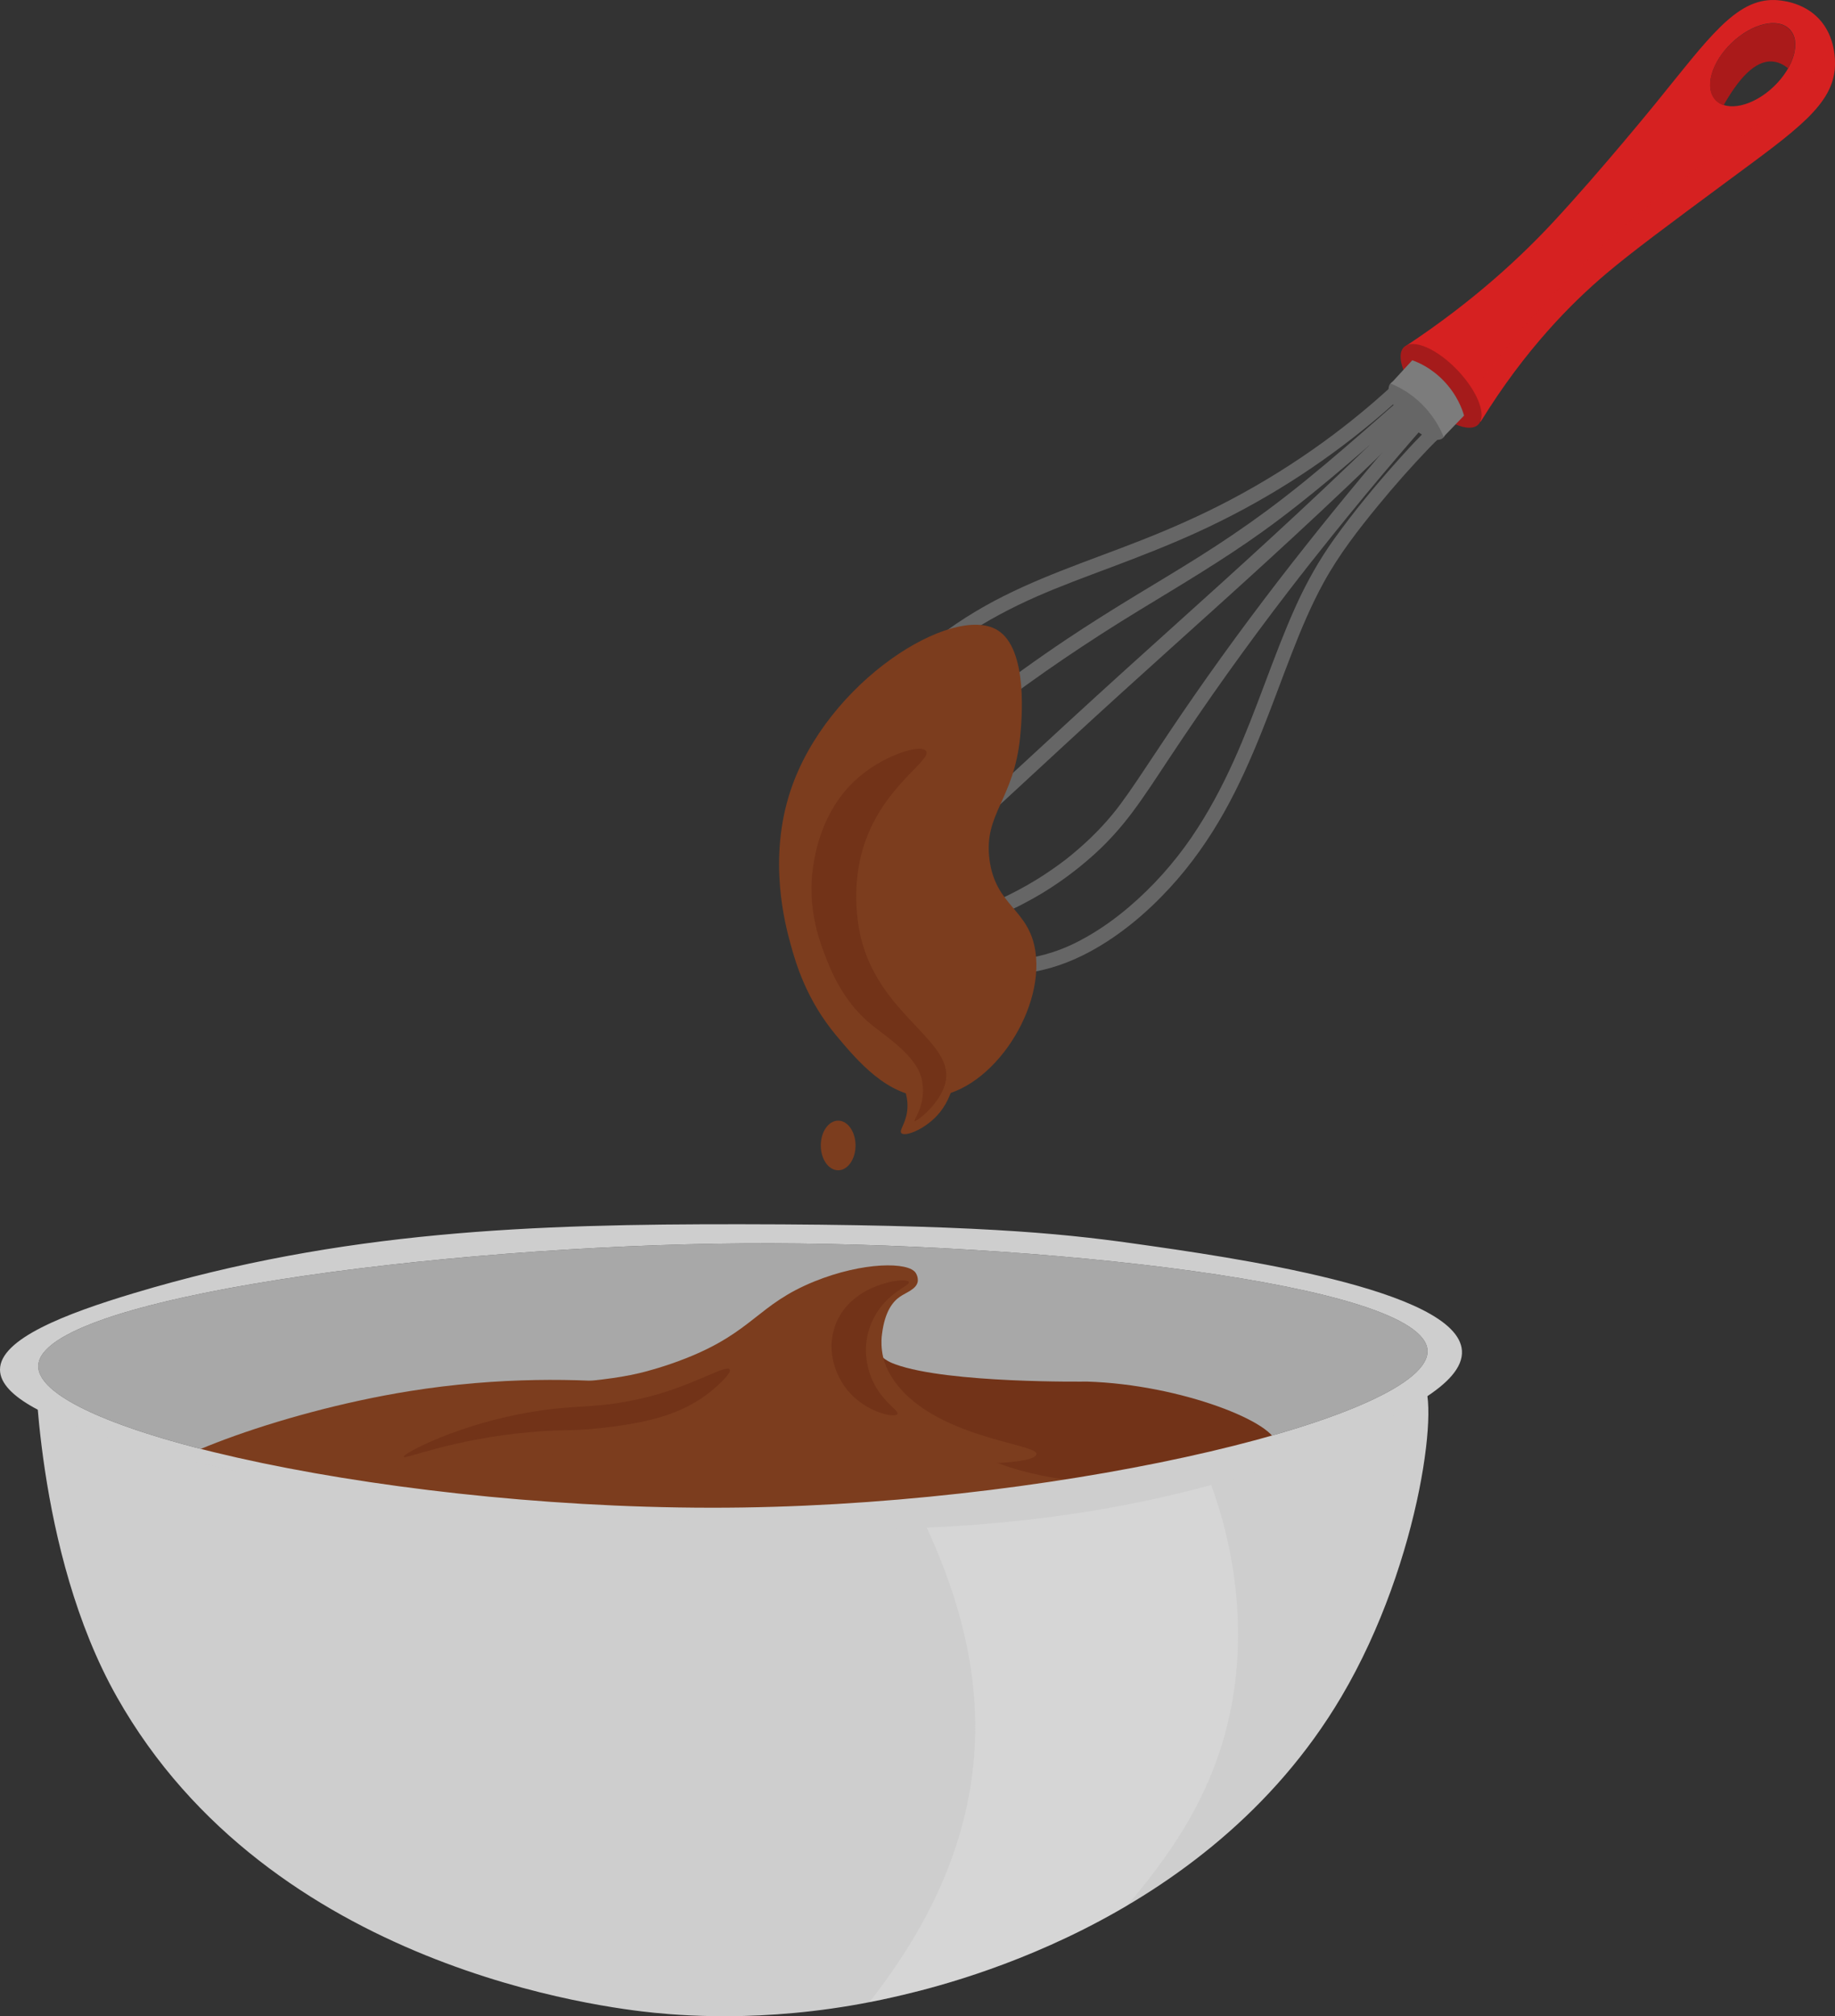<?xml version="1.0" encoding="UTF-8"?><svg xmlns="http://www.w3.org/2000/svg" xmlns:xlink="http://www.w3.org/1999/xlink" viewBox="0 0 758.731 833.484"><rect x="0" y="0" width="758.731" height="833.484" fill="#333333" stroke="none"/><defs><style>.cls-1{fill:#7c7c7c;}.cls-2,.cls-3{fill:#d62121;}.cls-4{fill:#cecece;}.cls-5{clip-path:url(#clippath-1);}.cls-6{isolation:isolate;}.cls-7{fill:#666;}.cls-8{fill:#7c3d1e;}.cls-9{fill:#a8a8a8;}.cls-10{fill:#a51b1b;}.cls-3{mix-blend-mode:multiply;opacity:.28;}.cls-11{fill:#723318;}.cls-12{fill:#aa1a1a;}.cls-13{clip-path:url(#clippath);}.cls-14{fill:#f7f7f7;opacity:.2;}</style><clipPath id="clippath"><path class="cls-4" d="M554.567,701.516c-56.178,94.952-165.868,119.694-185.855,124.22-46.167,10.454-83.509,7.793-98.11,6.33-19.894-1.994-158.759-18.08-222.268-130.549-34.155-60.485-33.752-141.693-34.092-141.626-.088.017.75,5.311,1.274,7.5,11.743,49.075,228.904,58.654,283.634,60.524 0,0,100.909,3.449,218.363-22.548,19.689-4.358,39.929-8.838,58.151-24.922,6.855-6.05,9.624-10.388,11.868-9.494,8.242,3.284.685,73.691-32.964,130.566Z"/></clipPath><clipPath id="clippath-1"><path class="cls-2" d="M751.966,7.644C745.318.667,735.964.08,733.854.012c-16.146-.52-27.442,15.837-49.226,42.63-0,0-22.62,27.822-42.167,48.893-12.591,13.572-32.328,32.45-61.261,51.547,5.743,2.787,12.015,6.76,17.832,12.51,6.988,6.907,10.971,14.018,13.168,18.748,18.557-30.157,37.905-49.369,51.924-61.233,10.578-8.952,25.772-20.196,50.797-38.713,27.758-20.541,43.253-31.168,43.79-47.192.058-1.743.404-12.055-6.745-19.559ZM733.374,35.82c-8.456,8.068-19.187,10.545-23.968,5.534s-1.801-15.614,6.655-23.681c8.456-8.068,19.187-10.545,23.968-5.534,4.781,5.011,1.801,15.614-6.655,23.681Z"/></clipPath></defs><g class="cls-6"><g id="_レイヤー_2"><g id="_レイヤー_1-2"><path class="cls-9" d="M590.242,558.308c1.189,26.74-146.24,62.88-283.253,64.879-140.468,2.049-291.761-31.469-291.165-58.55.621-28.246,166.502-49.791,291.956-50.637,118.981-.803,281.224,16.474,282.462,44.308Z"/><path class="cls-8" d="M551.929,637.412c-.319,23.235-135.148,42.991-242.098,43.91-114.383.983-253.54-19.094-253.965-42.723-.413-22.982,130.41-49.383,246.845-49.844,118.159-.468,249.534,25.667,249.218,48.657Z"/><path class="cls-11" d="M527.699,597.237c-.734,10.109-50.73,22.225-97.319,12.659-24.786-5.089-27.449-11.971-77.538-25.319-29.049-7.741-35.23-7.487-36.396-11.868-3.001-11.282,36.394-32.454,42.725-26.11,2.254,2.259-.189,7.473,3.956,12.659,2.43,3.041,5.633,4.206,7.121,4.747,21.856,7.952,79.121,7.121,79.121,7.121,39.128,1.187,78.969,17.3,78.33,26.11Z"/><path class="cls-8" d="M60.095,613.853c1.554,7.388,57.273,6.445,94.619-6.33,39.501-13.512,40.676-13.951,40.676-13.951,18.852-6.877,28.615-9.342,36.863-11.368,38.177-9.378,69.146-3.66,69.161-3.956.013-.258-57.567-15.135-132.132-3.165-55.42,8.897-110.797,31.113-109.187,38.769Z"/><path class="cls-4" d="M554.567,701.516c-56.178,94.952-165.868,119.694-185.855,124.22-46.167,10.454-83.509,7.793-98.11,6.33-19.894-1.994-158.759-18.08-222.268-130.549-34.155-60.485-33.752-141.693-34.092-141.626-.088.017.75,5.311,1.274,7.5,11.743,49.075,228.904,58.654,283.634,60.524 0,0,100.909,3.449,218.363-22.548,19.689-4.358,39.929-8.838,58.151-24.922,6.855-6.05,9.624-10.388,11.868-9.494,8.242,3.284.685,73.691-32.964,130.566Z"/><g class="cls-13"><path class="cls-14" d="M510.293,698.512c-7.143,49.803-36.425,81.461-66.462,113.934-58.249,62.975-135.953,100.304-145.583,88.615-11.513-13.975,95.8-71.819,104.44-174.066,8.744-103.481-89.923-177.397-63.297-208.879,16.225-19.184,63.641-4.668,85.451,6.33,61.869,31.199,94.944,107.88,85.451,174.066Z"/></g><path class="cls-4" d="M604.475,558.308c-1.766-25.365-95.073-38.524-136.088-44.308-30.805-4.344-67.185-7.803-161.934-7.912-85.696-.098-164.872,2.606-251.068,28.484C27.188,543.036-.04,553.464 0,566.22c.036,11.468,22.103,20.861,45.89,28.484,39.205,12.563,116.274,30.954,259.516,34.813.04-0,132.861,16.505,250.022-34.813,22.027-9.648,50.034-22.214,49.046-36.396ZM306.989,623.187c-140.468,2.049-291.761-31.469-291.165-58.55.621-28.246,166.502-49.791,291.956-50.637,118.981-.803,281.224,16.474,282.462,44.308,1.189,26.74-146.24,62.88-283.253,64.879Z"/><ellipse class="cls-7" cx="585.929" cy="169.63" rx="6.531" ry="15.674" transform="translate(44.891 451.349) rotate(-43.652)"/><path class="cls-2" d="M751.966,7.644C745.318.667,735.964.08,733.854.012c-16.146-.52-27.442,15.837-49.226,42.63-0,0-22.62,27.822-42.167,48.893-12.591,13.572-32.328,32.45-61.261,51.547,5.743,2.787,12.015,6.76,17.832,12.51,6.988,6.907,10.971,14.018,13.168,18.748,18.557-30.157,37.905-49.369,51.924-61.233,10.578-8.952,25.772-20.196,50.797-38.713,27.758-20.541,43.253-31.168,43.79-47.192.058-1.743.404-12.055-6.745-19.559ZM733.374,35.82c-8.456,8.068-19.187,10.545-23.968,5.534s-1.801-15.614,6.655-23.681c8.456-8.068,19.187-10.545,23.968-5.534,4.781,5.011,1.801,15.614-6.655,23.681Z"/><g class="cls-5"><path class="cls-3" d="M696.977,73.047c22.742-16.706,63.594-42.684,58.768-59.899-.581-2.072-2.826-7.643-8.036-11.002-9.978-6.431-22.582.571-24.252-2.63-1.553-2.976,6.889-13.738,18.378-17.096,18.685-5.462,46.268,8.41,51.317,26.231,3.479,12.281-3.264,29.774-80.675,93.766-13.279,10.977-108.673,89.834-114.666,82.966-4.539-5.202,36.399-66.226,99.167-112.335Z"/></g><ellipse class="cls-10" cx="595.858" cy="159.512" rx="9.379" ry="22.184" transform="translate(54.62 455.405) rotate(-43.652)"/><path class="cls-7" d="M574.98,160.046c-8.71,7.955-17.842,15.443-27.385,22.378-12.526,9.105-25.708,17.313-39.421,24.507-11.843,6.214-24.053,11.601-36.477,16.486-10.983,4.319-22.107,8.271-33.085,12.603-10.65,4.203-21.17,8.789-31.163,14.399-10.946,6.145-21.181,13.512-30.543,21.873-10.026,8.953-19.778,19.08-25.74,31.275-4.011,8.203-6.125,17.143-6.326,26.26-.208,9.419,1.296,19.01,4.586,27.844,4.8,12.89,13.293,24.062,24.498,32.059,9.239,6.594,20.204,10.648,31.42,12.185,6.242.855,12.57,1.084,18.832.301,9.364-1.172,18.268-4.358,26.554-8.841,12.411-6.715,23.507-16.074,33.034-26.434,8.669-9.427,16.085-19.968,22.359-31.122,5.988-10.646,10.951-21.827,15.501-33.151,4.323-10.757,8.242-21.67,12.446-32.473,3.936-10.113,7.979-19.817,13.295-29.498,6.255-11.389,14.281-21.749,22.509-31.767,6.735-8.199,13.773-16.163,21.121-23.819,1.528-1.592,3.07-3.098,4.702-4.588,1.197-1.093,1.109-3.134,0-4.243-1.191-1.191-3.043-1.096-4.243,0-4.815,4.397-9.188,9.278-13.542,14.125-9.207,10.248-17.982,20.914-26.039,32.092-6.458,8.959-11.781,18.487-16.309,28.556-4.608,10.247-8.55,20.775-12.507,31.284-4.098,10.883-8.198,21.711-12.918,32.152-4.981,11.018-10.679,21.735-17.521,31.719-7.3,10.651-15.97,20.353-25.828,28.741-5.397,4.592-11.163,8.759-17.326,12.266-4.808,2.736-9.126,4.738-14.201,6.403-1.994.654-4.018,1.219-6.066,1.681-.93.21-1.865.399-2.804.566-.403.072-.806.139-1.21.202-.195.031-.39.06-.585.089-.132.019-.864.118-.359.052.449-.059-.563.068-.782.092-.371.042-.743.081-1.115.116-.651.061-1.303.112-1.956.154-1.028.065-2.058.105-3.089.122-3.512.058-7.024-.154-10.509-.586-.129-.016-.258-.033-.387-.05.042.006.5.07.144.018-.265-.039-.531-.076-.796-.116-.59-.089-1.18-.186-1.768-.289-1.189-.209-2.374-.447-3.551-.715-2.56-.581-5.09-1.3-7.57-2.16-11.654-4.043-22.437-11.858-29.807-22.114-3.542-4.929-6.363-10.335-8.305-15.887-.891-2.549-1.631-5.151-2.224-7.785-.274-1.221-.517-2.449-.728-3.683-.097-.567-.188-1.135-.272-1.704-.019-.128-.12-.849-.083-.573.046.34-.014-.114-.019-.15-.022-.181-.045-.362-.067-.543-.771-6.455-.794-13.277.354-19.533,2.253-12.274,8.696-22.787,17.02-32.029,8.736-9.699,18.77-18.342,29.539-25.65,9.497-6.445,19.66-11.812,30.151-16.443,2.634-1.162,4.674-2.022,7.276-3.084,2.592-1.058,5.196-2.086,7.807-3.096,5.338-2.066,10.705-4.058,16.064-6.069,11.827-4.438,23.603-9.02,35.104-14.256,13.467-6.131,26.515-13.159,39.014-21.081,11.871-7.524,23.248-15.833,34.057-24.816,3.905-3.246,7.732-6.585,11.482-10.009,1.197-1.093,1.109-3.134,0-4.243-1.191-1.191-3.043-1.096-4.243,0h0Z"/><path class="cls-7" d="M569.299,183.448c4.565-4.298,9.215-8.546,13.556-13.074.578-.602,1.23-1.241,1.669-1.953.894-1.449.537-3.435-.99-4.325-1.802-1.051-3.303.078-4.653,1.145-2.983,2.358-5.797,4.946-8.655,7.451-4.838,4.243-9.678,8.484-14.558,12.678-10.465,8.994-21.104,17.781-32.2,25.965-8.886,6.554-18.039,12.732-27.375,18.625-8.648,5.458-17.436,10.69-26.175,16-9.733,5.913-19.391,11.95-28.861,18.278-12.115,8.095-23.929,16.632-35.487,25.503-7.419,5.694-14.532,11.706-20.881,18.597-8.226,8.93-15.079,18.969-20.398,29.88-3.875,7.948-7.379,16.3-9.176,24.988-1.811,8.757-2.089,20.756,7.435,25.248,5.435,2.563,11.631,2.151,17.395,1.137,6.515-1.146,12.837-3.282,19.041-5.533,12.716-4.614,24.942-10.113,36.265-17.566,6.374-4.195,12.401-8.899,18.02-14.061,5.493-5.046,10.401-10.604,14.877-16.566,5.288-7.044,10.054-14.474,14.921-21.809,7.908-11.917,15.969-23.73,24.276-35.373,8.289-11.62,16.791-23.088,25.491-34.404,5.791-7.532,11.95-15.317,18.023-22.878,9.01-11.217,18.182-22.302,27.549-33.224,3.862-4.503,7.755-8.979,11.678-13.429.888-1.007,1.172-2.434.469-3.635-.611-1.044-2.184-1.883-3.388-1.379-6.928,2.9-13.857,5.8-20.786,8.7-1.493.625-2.564,1.985-2.095,3.69.387,1.409,2.186,2.725,3.69,2.095,6.928-2.9,13.857-5.8,20.786-8.7l-2.919-5.014c-15.722,17.833-30.913,36.12-45.689,54.743-16.068,20.25-31.543,40.971-46.294,62.201-6.818,9.813-13.429,19.764-20.042,29.716-2.306,3.471-4.62,6.939-7.009,10.355-1.044,1.493-2.104,2.975-3.187,4.439-.475.641-.956,1.278-1.438,1.913-.088.116-.542.701-.054.073-.131.168-.261.337-.393.505-.304.389-.611.777-.92,1.162-4.357,5.438-9.233,10.402-14.477,14.985-1.019.89-2.047,1.77-3.091,2.632-.504.417-1.012.829-1.524,1.237-.299.239-.6.476-.901.713-.134.105-.269.209-.403.314-.172.134-.109.085.189-.146-.115.089-.231.177-.346.266-3.623,2.751-7.365,5.336-11.227,7.739-10.948,6.811-22.683,11.833-34.837,16.057-5.643,1.961-11.913,3.935-17.558,4.671-1.359.177-2.732.283-4.102.305-.541.009-1.081.004-1.622-.018-.315-.013-.63-.031-.945-.056-.107-.008-1.269-.143-.726-.064-1.108-.161-2.173-.446-3.233-.798-.132-.044-.692-.284-.185-.06-.25-.111-.497-.231-.739-.358-.24-.126-.476-.261-.707-.403-.095-.058-.985-.688-.497-.307-.403-.315-.78-.669-1.131-1.041-.162-.172-.806-1.023-.394-.429-.257-.37-.509-.739-.732-1.131-.112-.196-.218-.396-.319-.599-.072-.145-.431-1.069-.161-.327-.296-.815-.557-1.631-.739-2.481-.049-.228-.263-1.635-.176-.898-.07-.589-.121-1.18-.149-1.773-.046-.971-.037-1.945.013-2.916.028-.549.07-1.097.123-1.644.027-.278.057-.556.089-.833.022-.187.045-.373.07-.559-.043.33-.04.314.011-.046.38-2.31.859-4.59,1.475-6.85.618-2.266,1.34-4.504,2.133-6.714.35-.975.714-1.945,1.09-2.909.198-.508.4-1.015.604-1.52.1-.247.201-.493.302-.739.046-.111.474-1.131.199-.482,1.232-2.906,2.567-5.767,3.973-8.593,5.33-10.715,12.246-20.491,20.525-29.128,3.275-3.416,6.736-6.651,10.341-9.716,1.469-1.249,2.963-2.469,4.474-3.666.644-.51,1.292-1.014,1.94-1.519.537-.419-.539.414-.011.008.143-.11.286-.221.429-.331.701-.539,1.403-1.077,2.105-1.614,19.614-14.983,40.034-28.75,61.105-41.591,17.042-10.386,34.215-20.536,50.46-32.159,20.145-14.413,38.655-30.8,57.327-47.027,1.157-1.006,2.315-2.013,3.497-2.989.192-.159.387-.315.58-.474.663-.544-.516.328-.025.016.113-.072.254-.159.354-.249.025-.023.109-.046.125-.075-.357.665-3.057-.158-2.877-.039l-1.379-1.793.006.018v-1.595c-.015.097.428-.893.178-.488.233-.378.475-.564.1-.162-.347.371-.688.746-1.042,1.111-1.16,1.196-2.353,2.36-3.549,3.522-3.227,3.135-6.498,6.226-9.774,9.31-2.817,2.653,1.432,6.89,4.243,4.243Z"/><path class="cls-7" d="M367.885,374.73c16.705-15.418,33.404-30.842,50.097-46.273,15.335-14.176,30.655-28.367,46.123-42.399,13.593-12.331,27.259-24.583,40.876-36.888,13.602-12.291,27.145-24.647,40.533-37.171,15.006-14.038,29.814-28.287,44.414-42.747,1.76-1.743,3.517-3.489,5.271-5.237,2.739-2.729-1.503-6.973-4.243-4.243-14.659,14.607-29.516,29.014-44.585,43.198-13.46,12.671-27.086,25.163-40.787,37.573-13.521,12.247-27.107,24.422-40.634,36.663-15.145,13.704-30.16,27.547-45.157,41.412-16.631,15.376-33.267,30.746-49.91,46.109-2.08,1.92-4.161,3.84-6.241,5.761-1.191,1.099-1.113,3.129,0,4.243,1.186,1.186,3.048,1.102,4.243,0h0Z"/><path class="cls-1" d="M583.937,148.925c2.17.758,7.805,3.015,13.204,8.719,5.563,5.877,7.573,11.925,8.214,14.158-2.822,2.921-5.643,5.842-8.465,8.763-1.018-2.551-3.429-7.763-8.439-12.927-5.414-5.58-10.92-8.069-13.41-9.041,2.965-3.224,5.931-6.448,8.896-9.671Z"/><path class="cls-8" d="M428.526,601.033c-.619,6.629-61.714,3.165-61.714,3.165-133.925-14.863-228.723,11.645-230.246,1.169-1.081-7.437,45.536-28.713,93.754-33.229,15.076-1.412,24.309-2.225,33.931-4.479,3.299-.773,10.887-2.801,19.473-6.202,27.833-11.024,29.502-22.205,53.032-31.736,20.067-8.128,39.102-8.187,41.934-3.429,1.057,1.776.791,3.428.791,3.429-.514,3.198-4.671,4.472-7.385,6.33-3.004,2.057-6.235,6.196-7.385,15.297,0,0-1.38,7.599,2.374,15.033,14.033,27.796,61.862,30.146,61.442,34.653Z"/><path class="cls-11" d="M301.677,566.116c-1.367-2.26-15.429,6.95-34.813,11.604-20.389,4.896-26.878,2.694-46.154,5.802-31.12,5.019-54.21,17.452-53.802,18.725.377,1.177,20.681-7.533,53.011-10.286,14.266-1.215,17.117-.098,32.703-2.11,17.213-2.222,30.248-5.715,41.407-14.769.386-.313,8.746-7.152,7.648-8.967Z"/><path class="cls-11" d="M358.908,551.083c-2.036,8.064.046,14.939,1.055,17.67,3.883,10.512,12.057,14.274,11.077,15.824-1.106,1.75-12.943-.791-20.308-9.495-5.134-6.068-9.248-16.449-5.406-27.099,4.699-13.027,17.911-16.747,20.967-17.604,4.352-1.22,9.097-1.512,9.495-.396.502,1.409-6.401,3.387-11.868,10.681-1.32,1.762-3.736,5.367-5.011,10.418Z"/><path class="cls-8" d="M428.123,393.339c3.775,25.534-19.593,59.87-44.308,60.132-16.63.177-29.44-15.122-37.978-25.319-12.501-14.93-16.816-30.049-18.989-37.978-2.055-7.497-9.505-34.683,0-63.297,15.057-45.329,67.064-77.387,85.451-66.462,13.119,7.795,10.115,38.059,9.495,44.308-2.584,26.036-15.144,31.599-12.659,50.637,2.526,19.351,16.368,20.251,18.989,37.978Z"/><path class="cls-8" d="M374.996,459.962c-.805,4.916-3.282,7.381-2.297,8.449,1.566,1.698,10.395-1.758,15.897-8.553,7.164-8.847,8.116-22.649,3.547-26.074-.292-.219-1.245-.934-2.488-.879-3.361.148-4.106,5.71-7.312,8.33-4.784,3.908-14.815,1.08-20.984-3.054-12.737-8.536-18.741-24.832-16.437-26.474,2.956-2.107,21.03,19.477,27.305,34.013,1.775,4.111,3.68,8.681,2.769,14.242Z"/><ellipse class="cls-8" cx="346.562" cy="473.522" rx="7.184" ry="10.262"/><path class="cls-12" d="M739.966,12.217c-4.781-5.011-15.512-2.534-23.968,5.534-8.456,8.068-11.436,18.67-6.655,23.681.912.956,2.044,1.636,3.332,2.06,6.018-10.561,12.83-18.701,20.322-18.046,2.341.205,4.44,1.246,6.334,2.793,3.51-6.222,3.995-12.502.636-16.022Z"/><path class="cls-11" d="M356.441,389.509c8.946,31.924,39.848,41.626,34.134,59.228-2.718,8.373-11.695,14.996-12.407,14.693-.571-.243,3.547-5.207,3.479-12.798,0-0-.021-2.372-.606-4.823-2.182-9.148-14.096-16.938-19.854-21.518-3.15-2.505-5.733-5.064-7.905-7.631-1.077-1.272-6.315-7.439-10.517-17.649-3.481-8.458-9.68-23.519-6.266-42.66.945-5.298,4.161-23.331,19.516-35.868,10.581-8.639,24.862-12.985,26.901-10.022,2.495,3.625-16.387,13.764-24.791,36.396-7.616,20.508-2.433,39.977-1.684,42.652Z"/></g></g></g></svg>